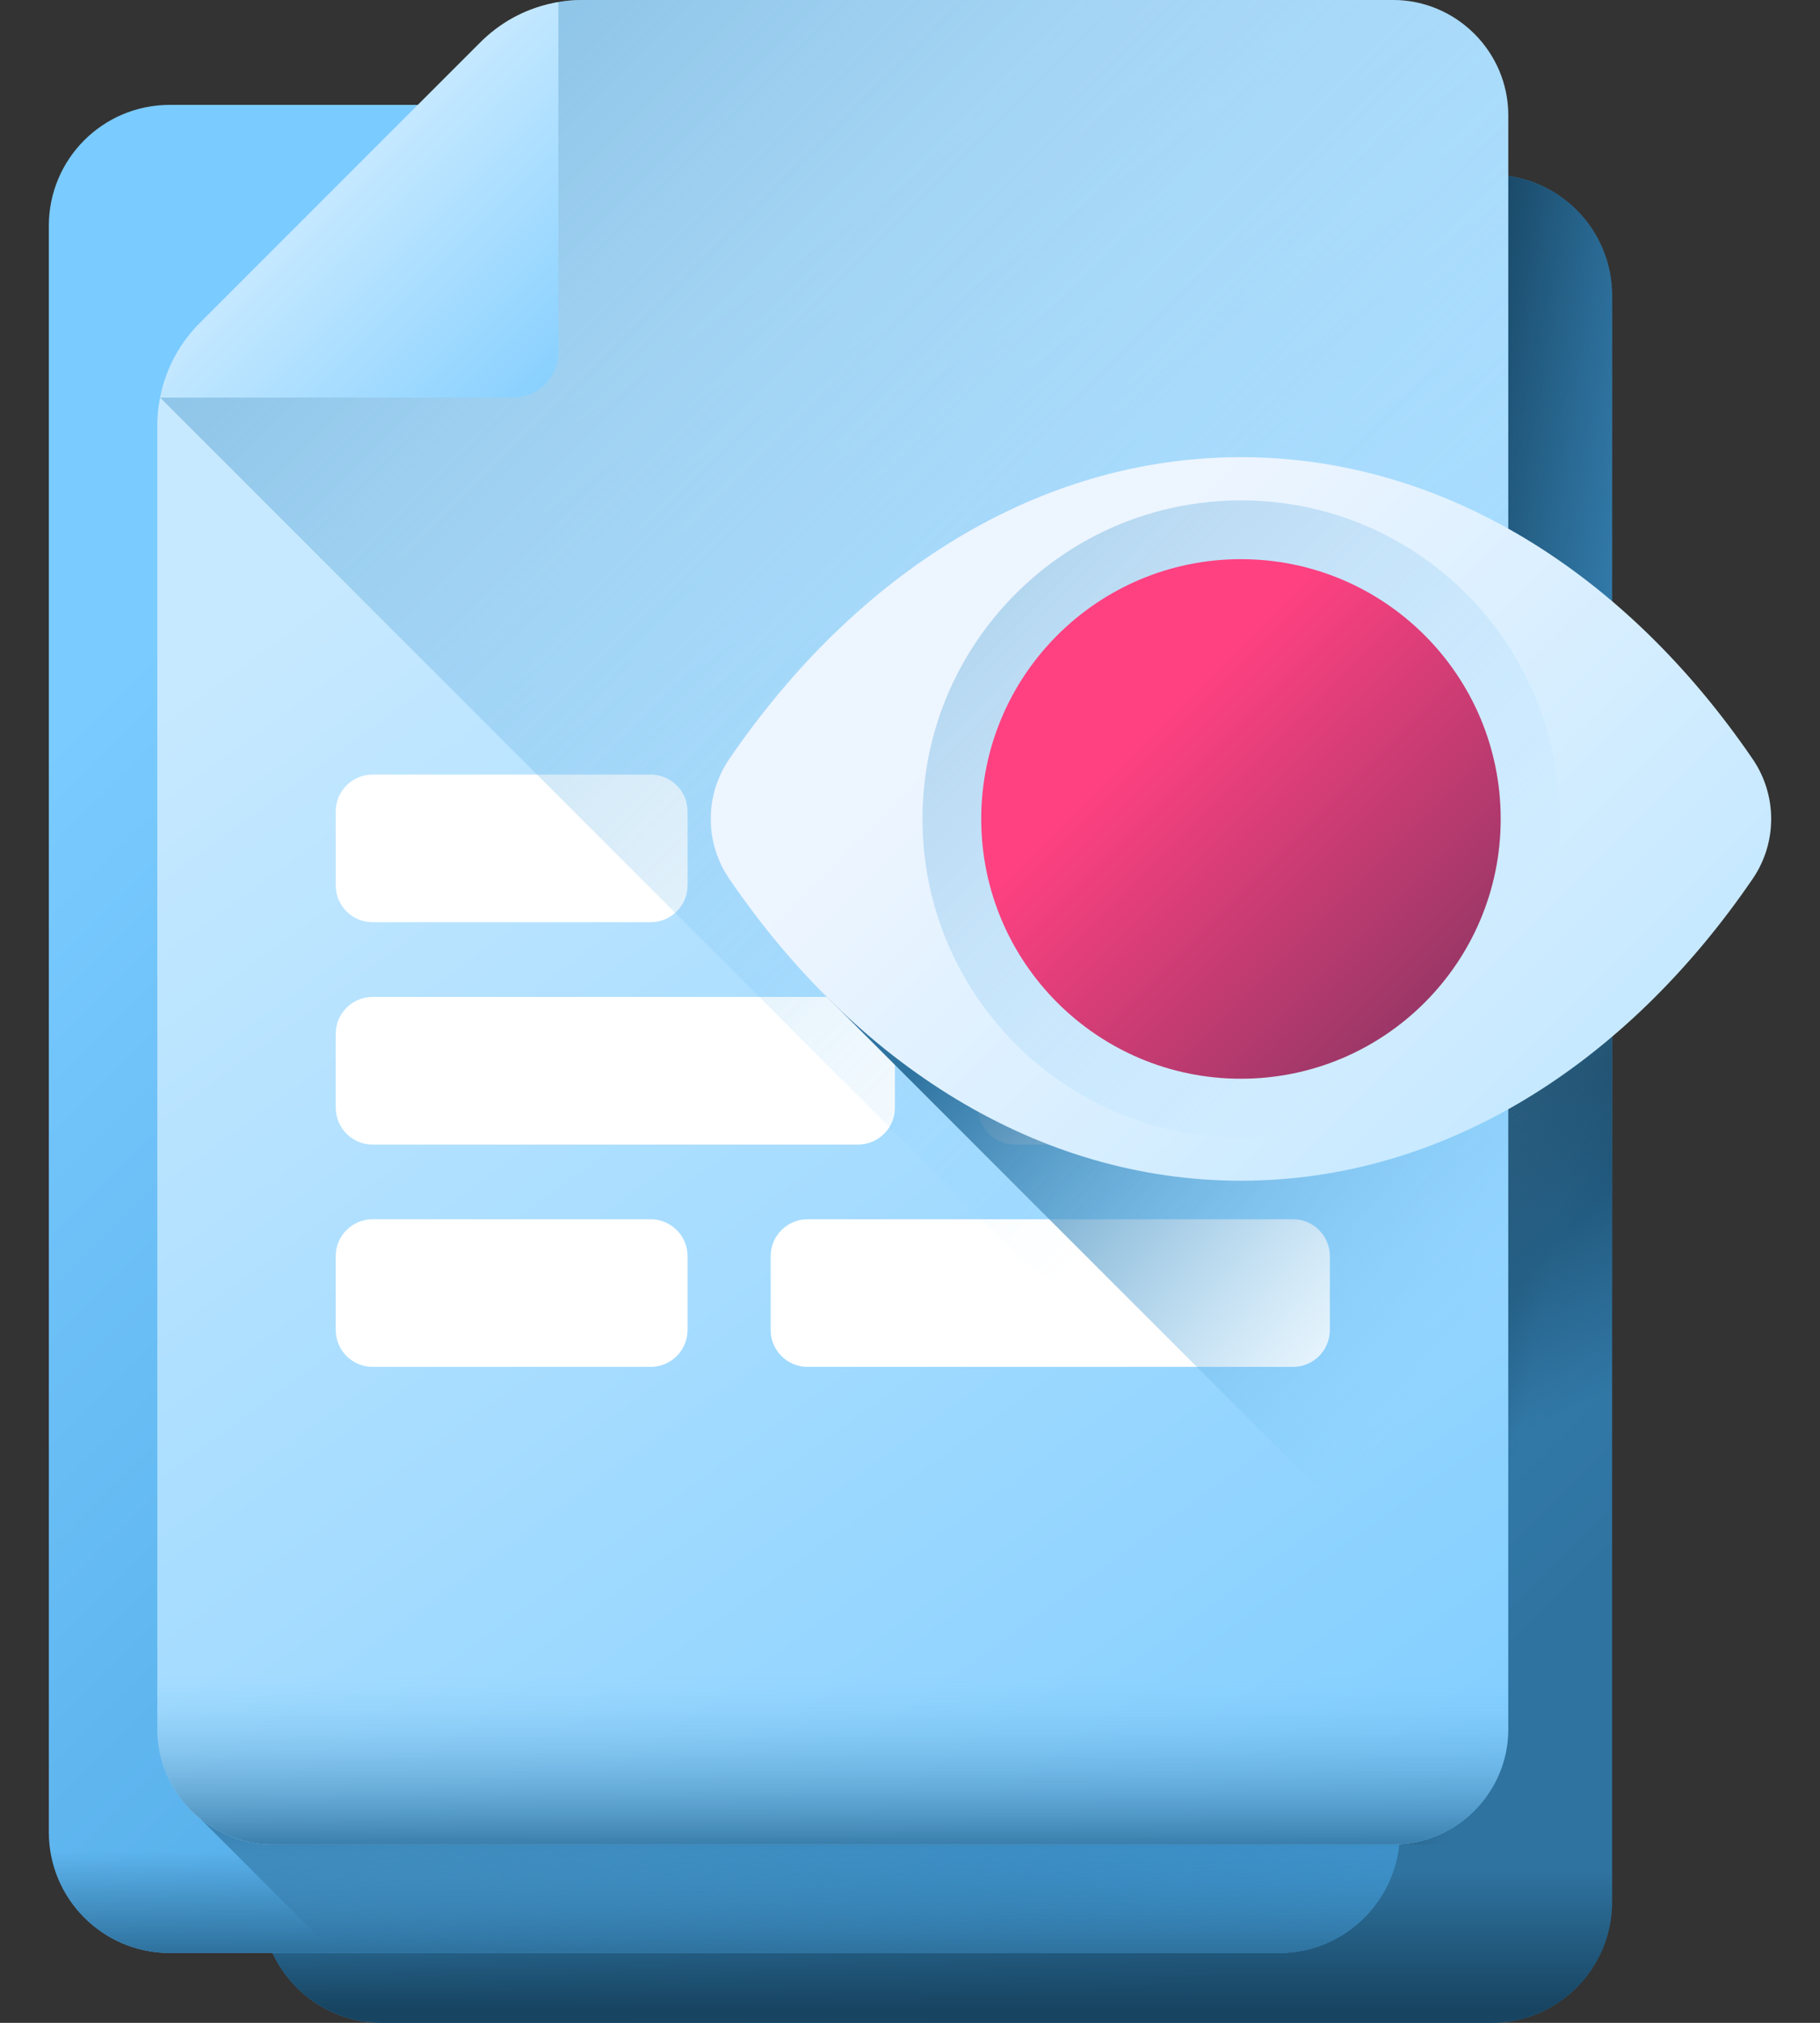 <svg width="36" height="40" viewBox="0 0 36 40" fill="none" xmlns="http://www.w3.org/2000/svg">
<rect x="0" y="0" width="36" height="40" fill="#333333" stroke="none"/>
<path d="M7.555 40H29.498C30.818 40 31.888 38.93 31.888 37.61V5.845C31.888 4.526 30.818 3.456 29.498 3.456H7.555C6.235 3.456 5.166 4.526 5.166 5.845V37.61C5.166 38.93 6.235 40 7.555 40Z" fill="url(#paint0_linear_305_1134)"/>
<path d="M5.166 32.277V37.61C5.166 38.93 6.235 40 7.555 40H29.498C30.818 40 31.888 38.93 31.888 37.61V32.277H5.166Z" fill="url(#paint1_linear_305_1134)"/>
<path d="M29.498 3.456H27.555V36.473H31.888V5.845C31.888 4.526 30.818 3.456 29.498 3.456Z" fill="url(#paint2_linear_305_1134)"/>
<path d="M14.581 15.011C14.094 15.724 14.094 16.664 14.581 17.377C15.224 18.319 15.783 19.169 16.559 19.915L31.888 35.243V11.9C29.766 10.129 27.248 9.197 24.546 9.197C20.537 9.197 17.087 11.342 14.581 15.011Z" fill="url(#paint3_linear_305_1134)"/>
<path d="M3.356 38.618H25.299C26.619 38.618 27.689 37.548 27.689 36.229V4.464C27.689 3.144 26.619 2.074 25.299 2.074H3.356C2.036 2.074 0.966 3.144 0.966 4.464V36.229C0.966 37.548 2.036 38.618 3.356 38.618Z" fill="url(#paint4_linear_305_1134)"/>
<path d="M0.966 31.982V36.229C0.966 37.548 2.036 38.618 3.356 38.618H25.299C26.619 38.618 27.689 37.548 27.689 36.229V31.982H0.966Z" fill="url(#paint5_linear_305_1134)"/>
<path d="M3.975 35.975L6.618 38.618H25.299C26.619 38.618 27.689 37.548 27.689 36.229V35.975L3.975 35.975Z" fill="url(#paint6_linear_305_1134)"/>
<path d="M27.554 0H11.507C10.807 0 10.136 0.278 9.641 0.773L3.885 6.529C3.39 7.024 3.112 7.696 3.112 8.396V34.193C3.112 35.447 4.138 36.473 5.392 36.473H27.555C28.809 36.473 29.834 35.447 29.834 34.194V2.28C29.834 1.026 28.808 0 27.554 0Z" fill="url(#paint7_linear_305_1134)"/>
<path d="M12.87 18.236H7.37C6.967 18.236 6.641 17.91 6.641 17.507V16.047C6.641 15.644 6.967 15.317 7.37 15.317H12.87C13.273 15.317 13.6 15.644 13.6 16.047V17.507C13.6 17.91 13.273 18.236 12.87 18.236Z" fill="white"/>
<path d="M25.576 18.236H15.974C15.571 18.236 15.244 17.91 15.244 17.507V16.047C15.244 15.644 15.571 15.317 15.974 15.317H25.576C25.979 15.317 26.305 15.644 26.305 16.047V17.507C26.305 17.91 25.979 18.236 25.576 18.236Z" fill="white"/>
<path d="M20.076 22.633H25.576C25.979 22.633 26.305 22.306 26.305 21.903V20.444C26.305 20.041 25.979 19.714 25.576 19.714H20.076C19.673 19.714 19.346 20.041 19.346 20.444V21.903C19.346 22.306 19.673 22.633 20.076 22.633Z" fill="white"/>
<path d="M7.37 22.633H16.972C17.375 22.633 17.702 22.306 17.702 21.903V20.444C17.702 20.041 17.375 19.714 16.972 19.714H7.37C6.967 19.714 6.641 20.041 6.641 20.444V21.903C6.641 22.306 6.967 22.633 7.37 22.633Z" fill="white"/>
<path d="M12.87 27.029H7.37C6.967 27.029 6.641 26.703 6.641 26.299V24.84C6.641 24.437 6.967 24.11 7.37 24.11H12.87C13.273 24.11 13.6 24.437 13.6 24.84V26.299C13.6 26.703 13.273 27.029 12.87 27.029Z" fill="white"/>
<path d="M25.576 27.029H15.974C15.571 27.029 15.244 26.703 15.244 26.299V24.84C15.244 24.437 15.571 24.11 15.974 24.11H25.576C25.979 24.11 26.305 24.437 26.305 24.84V26.299C26.305 26.703 25.979 27.029 25.576 27.029Z" fill="white"/>
<path d="M29.834 34.194V2.28C29.834 1.026 28.808 0 27.554 0H11.508C10.807 0 10.136 0.278 9.641 0.773L3.885 6.529C3.518 6.897 3.27 7.361 3.167 7.862L29.812 34.507C29.826 34.405 29.834 34.3 29.834 34.194Z" fill="url(#paint8_linear_305_1134)"/>
<path d="M3.19 7.755C3.182 7.792 3.174 7.828 3.167 7.862H10.15C10.645 7.862 11.045 7.461 11.045 6.967V0.042C10.991 0.051 10.934 0.063 10.874 0.076C10.354 0.191 9.879 0.459 9.502 0.836L3.949 6.389C3.573 6.765 3.309 7.238 3.19 7.755Z" fill="url(#paint9_linear_305_1134)"/>
<path d="M3.112 31.982V34.193C3.112 35.447 4.138 36.473 5.392 36.473H27.555C28.809 36.473 29.834 35.447 29.834 34.194V31.982H3.112Z" fill="url(#paint10_linear_305_1134)"/>
<path d="M31.888 11.9C29.766 10.129 27.248 9.197 24.546 9.197C20.537 9.197 17.087 11.342 14.581 15.011C14.094 15.724 14.094 16.664 14.581 17.377C15.224 18.319 15.783 19.169 16.559 19.915L31.888 35.243V11.9Z" fill="url(#paint11_linear_305_1134)"/>
<path d="M24.546 9.04C20.537 9.04 16.93 11.342 14.424 15.011C13.937 15.724 13.937 16.664 14.424 17.377C16.93 21.046 20.537 23.348 24.546 23.348C28.556 23.348 32.163 21.046 34.669 17.377C35.156 16.664 35.156 15.724 34.669 15.011C32.163 11.342 28.556 9.04 24.546 9.04Z" fill="url(#paint12_linear_305_1134)"/>
<path d="M24.547 22.493C28.025 22.493 30.846 19.673 30.846 16.194C30.846 12.715 28.025 9.895 24.547 9.895C21.067 9.895 18.247 12.715 18.247 16.194C18.247 19.673 21.067 22.493 24.547 22.493Z" fill="url(#paint13_linear_305_1134)"/>
<path d="M24.546 21.331C27.384 21.331 29.684 19.031 29.684 16.194C29.684 13.357 27.384 11.057 24.546 11.057C21.709 11.057 19.409 13.357 19.409 16.194C19.409 19.031 21.709 21.331 24.546 21.331Z" fill="url(#paint14_linear_305_1134)"/>
<defs>
<linearGradient id="paint0_linear_305_1134" x1="9.045" y1="12.246" x2="30.061" y2="33.262" gradientUnits="userSpaceOnUse">
<stop stop-color="#45A2E0"/>
<stop offset="1" stop-color="#2F73A0"/>
</linearGradient>
<linearGradient id="paint1_linear_305_1134" x1="18.527" y1="36.997" x2="18.527" y2="39.73" gradientUnits="userSpaceOnUse">
<stop stop-color="#174461" stop-opacity="0"/>
<stop offset="1" stop-color="#174461"/>
</linearGradient>
<linearGradient id="paint2_linear_305_1134" x1="31.489" y1="20.468" x2="26.626" y2="19.61" gradientUnits="userSpaceOnUse">
<stop stop-color="#174461" stop-opacity="0"/>
<stop offset="1" stop-color="#174461"/>
</linearGradient>
<linearGradient id="paint3_linear_305_1134" x1="29.606" y1="28.613" x2="27.096" y2="23.123" gradientUnits="userSpaceOnUse">
<stop stop-color="#174461" stop-opacity="0"/>
<stop offset="1" stop-color="#174461"/>
</linearGradient>
<linearGradient id="paint4_linear_305_1134" x1="4.846" y1="10.865" x2="25.862" y2="31.881" gradientUnits="userSpaceOnUse">
<stop stop-color="#7ACBFF"/>
<stop offset="1" stop-color="#45A2E0"/>
</linearGradient>
<linearGradient id="paint5_linear_305_1134" x1="14.328" y1="36.616" x2="14.328" y2="38.571" gradientUnits="userSpaceOnUse">
<stop stop-color="#2F73A0" stop-opacity="0"/>
<stop offset="1" stop-color="#2F73A0"/>
</linearGradient>
<linearGradient id="paint6_linear_305_1134" x1="15.957" y1="38.605" x2="15.766" y2="34.601" gradientUnits="userSpaceOnUse">
<stop stop-color="#2F73A0" stop-opacity="0"/>
<stop offset="1" stop-color="#2F73A0"/>
</linearGradient>
<linearGradient id="paint7_linear_305_1134" x1="9.653" y1="8.887" x2="31.25" y2="38.494" gradientUnits="userSpaceOnUse">
<stop stop-color="#C7E9FF"/>
<stop offset="1" stop-color="#7ACBFF"/>
</linearGradient>
<linearGradient id="paint8_linear_305_1134" x1="29.108" y1="17.208" x2="-6.835" y2="-18.735" gradientUnits="userSpaceOnUse">
<stop stop-color="#7ACBFF" stop-opacity="0"/>
<stop offset="1" stop-color="#2F73A0"/>
</linearGradient>
<linearGradient id="paint9_linear_305_1134" x1="6.586" y1="3.432" x2="11.822" y2="8.668" gradientUnits="userSpaceOnUse">
<stop stop-color="#C7E9FF"/>
<stop offset="1" stop-color="#7ACBFF"/>
</linearGradient>
<linearGradient id="paint10_linear_305_1134" x1="16.473" y1="33.162" x2="16.473" y2="36.708" gradientUnits="userSpaceOnUse">
<stop stop-color="#7ACBFF" stop-opacity="0"/>
<stop offset="1" stop-color="#2F73A0"/>
</linearGradient>
<linearGradient id="paint11_linear_305_1134" x1="31.749" y1="23.454" x2="22.651" y2="15.768" gradientUnits="userSpaceOnUse">
<stop stop-color="#7ACBFF" stop-opacity="0"/>
<stop offset="1" stop-color="#2F73A0"/>
</linearGradient>
<linearGradient id="paint12_linear_305_1134" x1="20.849" y1="12.496" x2="30.039" y2="21.687" gradientUnits="userSpaceOnUse">
<stop stop-color="#EDF5FF"/>
<stop offset="1" stop-color="#C7E9FF"/>
</linearGradient>
<linearGradient id="paint13_linear_305_1134" x1="28.168" y1="19.815" x2="7.655" y2="-0.697" gradientUnits="userSpaceOnUse">
<stop stop-color="#7ACBFF" stop-opacity="0"/>
<stop offset="1" stop-color="#2F73A0"/>
</linearGradient>
<linearGradient id="paint14_linear_305_1134" x1="22.736" y1="14.384" x2="29.389" y2="21.037" gradientUnits="userSpaceOnUse">
<stop stop-color="#FF4181"/>
<stop offset="1" stop-color="#843561"/>
</linearGradient>
</defs>
</svg>
